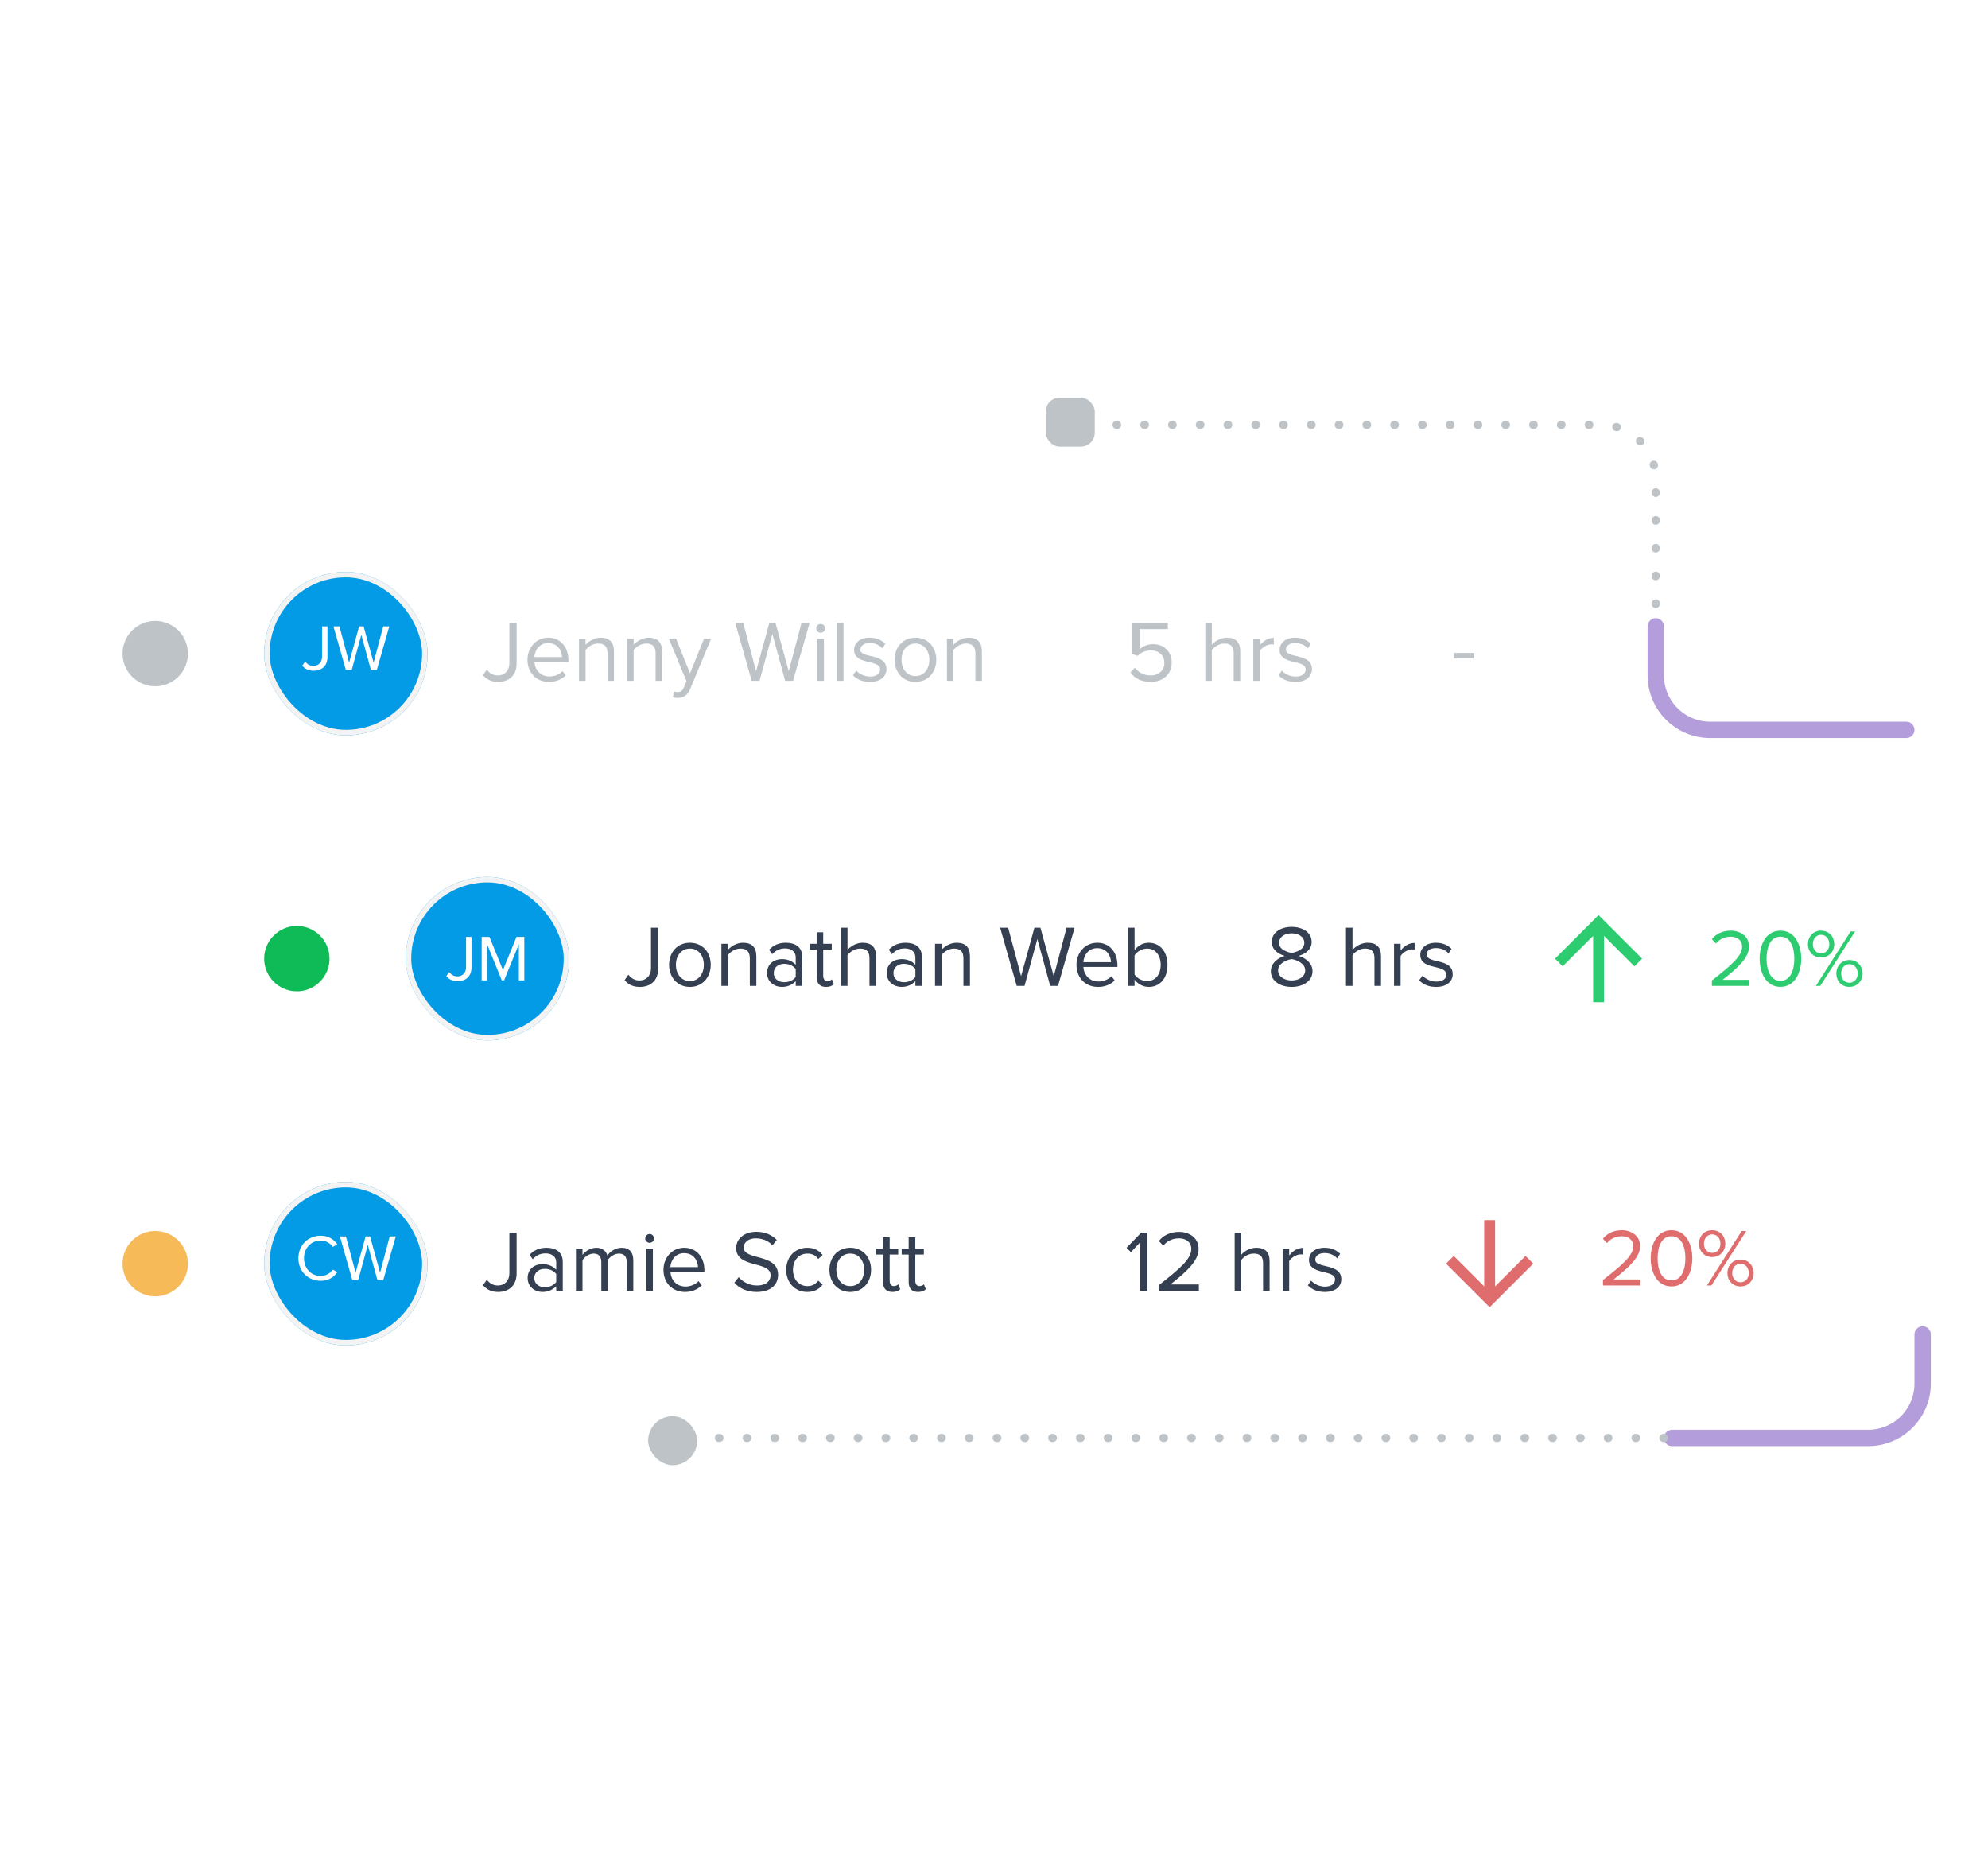 <svg width="365" height="343" viewBox="0 0 365 343" fill="none" xmlns="http://www.w3.org/2000/svg">
<path d="M205 78L294 78C299.523 78 304 82.477 304 88V124C304 129.523 308.477 134 314 134H350.5" stroke="#BDC3C7" stroke-width="1.5" stroke-linecap="round" stroke-linejoin="round" stroke-dasharray="0.1 5"/>
<path d="M350 134H314C308.477 134 304 129.523 304 124V115" stroke="#B39DDB" stroke-width="3" stroke-linecap="round"/>
<path d="M307 264H343C348.523 264 353 259.523 353 254V245" stroke="#B39DDB" stroke-width="3" stroke-linecap="round"/>
<rect x="192" y="73" width="9" height="9" rx="2.571" fill="#BDC3C7"/>
<rect x="119" y="260" width="9" height="9" rx="4.5" fill="#BDC3C7"/>
<path d="M132 264H306.5" stroke="#BDC3C7" stroke-width="1.5" stroke-linecap="round" stroke-linejoin="round" stroke-dasharray="0.1 5"/>
<g filter="url(#filter0_d_228_221848)">
<rect x="8.5" y="96" width="281" height="40" rx="6" fill="white"/>
<circle cx="28.5" cy="116" r="6" fill="#BDC3C7"/>
<g clip-path="url(#clip0_228_221848)">
<rect x="48.5" y="101" width="30" height="30" rx="15" fill="#039BE5"/>
<path d="M57.58 119.144C59.007 119.144 60.122 118.317 60.122 116.59V111.003H59.127V116.578C59.127 117.573 58.504 118.257 57.52 118.257C56.825 118.257 56.357 117.885 56.022 117.465L55.494 118.221C56.046 118.868 56.741 119.144 57.58 119.144ZM69.182 119L71.472 111.003H70.357L68.594 117.669L66.76 111.003H65.933L64.098 117.669L62.324 111.003H61.221L63.499 119H64.578L66.34 112.549L68.103 119H69.182Z" fill="white"/>
</g>
<rect x="49" y="101.5" width="29" height="29" rx="14.5" stroke="#F3F3F3"/>
<path d="M91.46 121.192C93.364 121.192 94.852 120.088 94.852 117.784V110.328H93.524V117.768C93.524 119.096 92.692 120.008 91.38 120.008C90.452 120.008 89.828 119.512 89.38 118.952L88.676 119.96C89.412 120.824 90.34 121.192 91.46 121.192ZM100.798 121.192C102.046 121.192 103.086 120.76 103.87 119.992L103.294 119.208C102.67 119.848 101.79 120.2 100.894 120.2C99.23 120.2 98.222 118.984 98.126 117.528H104.366V117.224C104.366 114.904 102.99 113.08 100.654 113.08C98.446 113.08 96.846 114.888 96.846 117.128C96.846 119.544 98.494 121.192 100.798 121.192ZM103.182 116.632H98.11C98.174 115.464 98.99 114.072 100.638 114.072C102.398 114.072 103.166 115.496 103.182 116.632ZM112.725 121V115.576C112.725 113.896 111.877 113.08 110.277 113.08C109.109 113.08 108.053 113.736 107.509 114.392V113.272H106.309V121H107.509V115.352C107.973 114.728 108.853 114.152 109.797 114.152C110.837 114.152 111.541 114.568 111.541 115.944V121H112.725ZM121.554 121V115.576C121.554 113.896 120.706 113.08 119.106 113.08C117.938 113.08 116.882 113.736 116.338 114.392V113.272H115.138V121H116.338V115.352C116.802 114.728 117.682 114.152 118.626 114.152C119.666 114.152 120.37 114.568 120.37 115.944V121H121.554ZM123.55 124.024C123.758 124.088 124.158 124.136 124.414 124.136C125.438 124.12 126.222 123.688 126.686 122.568L130.558 113.272H129.262L126.686 119.608L124.126 113.272H122.814L126.046 121.08L125.534 122.248C125.262 122.888 124.91 123.064 124.382 123.064C124.19 123.064 123.902 123.016 123.726 122.936L123.55 124.024ZM145.598 121L148.654 110.328H147.166L144.814 119.224L142.366 110.328H141.262L138.814 119.224L136.446 110.328H134.974L138.014 121H139.454L141.806 112.392L144.158 121H145.598ZM150.683 112.168C151.131 112.168 151.483 111.816 151.483 111.368C151.483 110.92 151.131 110.552 150.683 110.552C150.235 110.552 149.867 110.92 149.867 111.368C149.867 111.816 150.235 112.168 150.683 112.168ZM151.275 121V113.272H150.075V121H151.275ZM154.869 121V110.328H153.669V121H154.869ZM159.727 121.192C161.711 121.192 162.751 120.152 162.751 118.856C162.751 115.848 157.967 116.952 157.967 115.272C157.967 114.584 158.623 114.056 159.679 114.056C160.687 114.056 161.519 114.472 161.983 115.032L162.543 114.2C161.935 113.576 161.007 113.08 159.679 113.08C157.839 113.08 156.815 114.088 156.815 115.304C156.815 118.168 161.599 117.016 161.599 118.888C161.599 119.656 160.943 120.216 159.759 120.216C158.703 120.216 157.727 119.704 157.215 119.112L156.607 119.976C157.391 120.792 158.447 121.192 159.727 121.192ZM168.076 121.192C170.428 121.192 171.9 119.368 171.9 117.128C171.9 114.888 170.428 113.08 168.076 113.08C165.724 113.08 164.252 114.888 164.252 117.128C164.252 119.368 165.724 121.192 168.076 121.192ZM168.076 120.12C166.428 120.12 165.516 118.712 165.516 117.128C165.516 115.56 166.428 114.152 168.076 114.152C169.724 114.152 170.636 115.56 170.636 117.128C170.636 118.712 169.724 120.12 168.076 120.12ZM180.272 121V115.576C180.272 113.896 179.424 113.08 177.824 113.08C176.656 113.08 175.6 113.736 175.056 114.392V113.272H173.856V121H175.056V115.352C175.52 114.728 176.4 114.152 177.344 114.152C178.384 114.152 179.088 114.568 179.088 115.944V121H180.272Z" fill="#BDC3C7"/>
<path d="M211.316 121.192C213.46 121.192 215.124 119.832 215.124 117.672C215.124 115.464 213.508 114.264 211.716 114.264C210.644 114.264 209.748 114.712 209.22 115.224V111.512H214.42V110.328H207.892V116.072L208.868 116.408C209.588 115.72 210.404 115.416 211.332 115.416C212.772 115.416 213.78 116.312 213.78 117.72C213.78 119.016 212.772 120.008 211.316 120.008C210.02 120.008 209.076 119.496 208.372 118.584L207.556 119.48C208.356 120.536 209.524 121.192 211.316 121.192ZM227.71 121V115.544C227.71 113.864 226.862 113.08 225.246 113.08C224.078 113.08 223.022 113.736 222.494 114.392V110.328H221.294V121H222.494V115.352C222.942 114.728 223.838 114.152 224.766 114.152C225.822 114.152 226.51 114.536 226.51 115.912V121H227.71ZM231.306 121V115.528C231.658 114.904 232.666 114.296 233.418 114.296C233.594 114.296 233.738 114.312 233.882 114.328V113.096C232.826 113.096 231.93 113.704 231.306 114.504V113.272H230.106V121H231.306ZM237.852 121.192C239.836 121.192 240.876 120.152 240.876 118.856C240.876 115.848 236.092 116.952 236.092 115.272C236.092 114.584 236.748 114.056 237.804 114.056C238.812 114.056 239.644 114.472 240.108 115.032L240.668 114.2C240.06 113.576 239.132 113.08 237.804 113.08C235.964 113.08 234.94 114.088 234.94 115.304C234.94 118.168 239.724 117.016 239.724 118.888C239.724 119.656 239.068 120.216 237.884 120.216C236.828 120.216 235.852 119.704 235.34 119.112L234.732 119.976C235.516 120.792 236.572 121.192 237.852 121.192Z" fill="#BDC3C7"/>
<path d="M270.545 116.869V115.881H266.949V116.869H270.545Z" fill="#BDC3C7"/>
</g>
<g filter="url(#filter1_d_228_221848)">
<rect x="34.5" y="152" width="322" height="40" rx="6" fill="white"/>
<circle cx="54.5" cy="172" r="6" fill="#0EBB57"/>
<g clip-path="url(#clip1_228_221848)">
<rect x="74.5" y="157" width="30" height="30" rx="15" fill="#039BE5"/>
<path d="M81.939 175.221C82.491 175.868 83.174 176.144 84.025 176.144C85.452 176.144 86.567 175.329 86.567 173.59V168.003H85.572V173.578C85.572 174.573 84.949 175.257 83.965 175.257C83.27 175.257 82.802 174.885 82.455 174.465L81.939 175.221ZM96.263 176V168.003H94.836L92.342 174.094L89.86 168.003H88.433V176H89.428V169.346L92.138 176H92.546L95.267 169.346V176H96.263Z" fill="white"/>
</g>
<rect x="75" y="157.5" width="29" height="29" rx="14.5" stroke="#F3F3F3"/>
<path d="M114.676 175.96C115.412 176.824 116.324 177.192 117.46 177.192C119.364 177.192 120.852 176.104 120.852 173.784V166.328H119.524V173.768C119.524 175.096 118.692 176.008 117.38 176.008C116.452 176.008 115.828 175.512 115.364 174.952L114.676 175.96ZM126.67 177.192C129.022 177.192 130.494 175.368 130.494 173.128C130.494 170.888 129.022 169.08 126.67 169.08C124.318 169.08 122.846 170.888 122.846 173.128C122.846 175.368 124.318 177.192 126.67 177.192ZM126.67 176.12C125.022 176.12 124.094 174.712 124.094 173.128C124.094 171.56 125.022 170.152 126.67 170.152C128.318 170.152 129.23 171.56 129.23 173.128C129.23 174.712 128.318 176.12 126.67 176.12ZM138.866 177V171.576C138.866 169.896 138.018 169.08 136.402 169.08C135.25 169.08 134.194 169.752 133.65 170.392V169.272H132.45V177H133.65V171.352C134.098 170.728 134.994 170.152 135.938 170.152C136.978 170.152 137.666 170.584 137.666 171.944V177H138.866ZM147.295 177V171.688C147.295 169.816 145.935 169.08 144.303 169.08C143.039 169.08 142.047 169.496 141.215 170.36L141.775 171.192C142.463 170.456 143.215 170.12 144.143 170.12C145.263 170.12 146.095 170.712 146.095 171.752V173.144C145.471 172.424 144.591 172.088 143.535 172.088C142.223 172.088 140.831 172.904 140.831 174.632C140.831 176.312 142.223 177.192 143.535 177.192C144.575 177.192 145.455 176.824 146.095 176.12V177H147.295ZM146.095 175.368C145.631 176.008 144.815 176.328 143.967 176.328C142.847 176.328 142.062 175.624 142.062 174.648C142.062 173.656 142.847 172.952 143.967 172.952C144.815 172.952 145.631 173.272 146.095 173.912V175.368ZM151.652 177.192C152.356 177.192 152.788 176.984 153.092 176.696L152.74 175.8C152.58 175.976 152.26 176.12 151.924 176.12C151.396 176.12 151.14 175.704 151.14 175.128V170.328H152.708V169.272H151.14V167.16H149.94V169.272H148.66V170.328H149.94V175.384C149.94 176.536 150.516 177.192 151.652 177.192ZM160.835 177V171.544C160.835 169.864 159.987 169.08 158.371 169.08C157.203 169.08 156.147 169.752 155.603 170.392V166.328H154.403V177H155.603V171.352C156.067 170.728 156.963 170.152 157.891 170.152C158.931 170.152 159.635 170.552 159.635 171.912V177H160.835ZM169.263 177V171.688C169.263 169.816 167.903 169.08 166.271 169.08C165.007 169.08 164.015 169.496 163.183 170.36L163.743 171.192C164.431 170.456 165.183 170.12 166.111 170.12C167.231 170.12 168.063 170.712 168.063 171.752V173.144C167.439 172.424 166.559 172.088 165.503 172.088C164.191 172.088 162.799 172.904 162.799 174.632C162.799 176.312 164.191 177.192 165.503 177.192C166.543 177.192 167.423 176.824 168.063 176.12V177H169.263ZM168.063 175.368C167.599 176.008 166.783 176.328 165.935 176.328C164.815 176.328 164.031 175.624 164.031 174.648C164.031 173.656 164.815 172.952 165.935 172.952C166.783 172.952 167.599 173.272 168.063 173.912V175.368ZM178.085 177V171.576C178.085 169.896 177.237 169.08 175.621 169.08C174.469 169.08 173.413 169.752 172.869 170.392V169.272H171.669V177H172.869V171.352C173.317 170.728 174.213 170.152 175.157 170.152C176.197 170.152 176.885 170.584 176.885 171.944V177H178.085ZM194.254 177L197.294 166.328H195.822L193.47 175.224L191.022 166.328H189.918L187.47 175.224L185.102 166.328H183.63L186.67 177H188.11L190.462 168.392L192.814 177H194.254ZM197.643 173.128C197.643 175.544 199.291 177.192 201.579 177.192C202.843 177.192 203.883 176.776 204.651 176.008L204.075 175.224C203.467 175.848 202.571 176.2 201.691 176.2C200.027 176.2 199.003 174.984 198.907 173.528H205.163V173.224C205.163 170.904 203.787 169.08 201.451 169.08C199.243 169.08 197.643 170.888 197.643 173.128ZM201.435 170.072C203.195 170.072 203.963 171.496 203.979 172.648H198.907C198.971 171.464 199.787 170.072 201.435 170.072ZM208.306 177V175.848C208.882 176.632 209.826 177.192 210.914 177.192C212.93 177.192 214.354 175.656 214.354 173.144C214.354 170.68 212.93 169.08 210.914 169.08C209.858 169.08 208.93 169.592 208.306 170.44V166.328H207.106V177H208.306ZM208.306 171.4C208.722 170.728 209.666 170.152 210.61 170.152C212.178 170.152 213.106 171.432 213.106 173.144C213.106 174.856 212.178 176.12 210.61 176.12C209.666 176.12 208.722 175.576 208.306 174.904V171.4Z" fill="#343F51"/>
<path d="M233.332 174.296C233.332 176.12 235.044 177.192 237.156 177.192C239.252 177.192 240.98 176.104 240.98 174.296C240.98 172.872 239.764 171.896 238.436 171.496C239.668 171.144 240.82 170.344 240.82 168.936C240.82 167.016 238.916 166.168 237.156 166.168C235.38 166.168 233.508 167.016 233.508 168.936C233.508 170.344 234.644 171.144 235.876 171.496C234.548 171.896 233.332 172.872 233.332 174.296ZM239.476 169.112C239.476 170.408 237.812 170.84 237.156 170.952C236.516 170.84 234.836 170.408 234.836 169.112C234.836 168.008 235.86 167.352 237.156 167.352C238.436 167.352 239.476 168.008 239.476 169.112ZM239.636 174.152C239.636 175.304 238.468 176.008 237.156 176.008C235.828 176.008 234.66 175.304 234.66 174.152C234.66 172.76 236.5 172.168 237.156 172.088C237.812 172.168 239.636 172.76 239.636 174.152ZM253.554 177V171.544C253.554 169.864 252.706 169.08 251.09 169.08C249.922 169.08 248.866 169.752 248.322 170.392V166.328H247.122V177H248.322V171.352C248.786 170.728 249.682 170.152 250.61 170.152C251.65 170.152 252.354 170.552 252.354 171.912V177H253.554ZM257.15 177V171.528C257.502 170.904 258.51 170.296 259.246 170.296C259.438 170.296 259.582 170.312 259.726 170.344V169.112C258.67 169.112 257.774 169.704 257.15 170.52V169.272H255.95V177H257.15ZM260.559 175.976C261.343 176.808 262.415 177.192 263.679 177.192C265.679 177.192 266.719 176.152 266.719 174.856C266.719 173.144 265.167 172.76 263.823 172.456C262.815 172.216 261.935 171.976 261.935 171.224C261.935 170.536 262.591 170.056 263.647 170.056C264.639 170.056 265.487 170.472 265.951 171.032L266.511 170.2C265.887 169.576 264.959 169.08 263.647 169.08C261.807 169.08 260.767 170.104 260.767 171.304C260.767 172.904 262.255 173.256 263.567 173.56C264.607 173.816 265.551 174.088 265.551 174.936C265.551 175.688 264.911 176.216 263.727 176.216C262.671 176.216 261.695 175.704 261.183 175.112L260.559 175.976Z" fill="#343F51"/>
<path d="M294.5 180L294.5 167.83L300.09 173.42L301.5 172L293.5 164L285.5 172L286.91 173.41L292.5 167.83L292.5 180L294.5 180Z" fill="#2ECC71"/>
<path d="M321.17 177V175.891H316.271C319.058 173.689 321.125 171.832 321.125 169.795C321.125 167.802 319.432 166.859 317.769 166.859C316.361 166.859 315.058 167.428 314.294 168.431L315.058 169.225C315.642 168.476 316.571 167.967 317.769 167.967C318.803 167.967 319.852 168.521 319.852 169.795C319.852 171.517 317.904 173.18 314.309 176.011V177H321.17ZM323.071 172.012C323.071 174.438 324.149 177.18 326.89 177.18C329.617 177.18 330.71 174.438 330.71 172.012C330.71 169.57 329.617 166.859 326.89 166.859C324.149 166.859 323.071 169.57 323.071 172.012ZM329.437 172.012C329.437 174.004 328.793 176.071 326.89 176.071C324.988 176.071 324.344 174.004 324.344 172.012C324.344 170.019 324.988 167.967 326.89 167.967C328.793 167.967 329.437 170.019 329.437 172.012ZM331.943 169.345C331.943 170.738 332.917 171.787 334.34 171.787C335.778 171.787 336.767 170.738 336.767 169.345C336.767 167.937 335.778 166.859 334.34 166.859C332.917 166.859 331.943 167.937 331.943 169.345ZM334.205 177L340.602 167.008H339.778L333.396 177H334.205ZM335.868 169.345C335.868 170.289 335.239 171.038 334.34 171.038C333.456 171.038 332.842 170.289 332.842 169.345C332.842 168.357 333.456 167.623 334.34 167.623C335.239 167.623 335.868 168.357 335.868 169.345ZM337.156 174.738C337.156 176.131 338.13 177.18 339.553 177.18C340.976 177.18 341.965 176.131 341.965 174.738C341.965 173.33 340.976 172.251 339.553 172.251C338.13 172.251 337.156 173.33 337.156 174.738ZM341.081 174.738C341.081 175.682 340.452 176.431 339.553 176.431C338.654 176.431 338.04 175.682 338.04 174.738C338.04 173.749 338.654 173.015 339.553 173.015C340.452 173.015 341.081 173.749 341.081 174.738Z" fill="#2ECC71"/>
</g>
<g filter="url(#filter2_d_228_221848)">
<rect x="8.5" y="208" width="328" height="40" rx="6" fill="white"/>
<circle cx="28.5" cy="228" r="6" fill="#F7BA59"/>
<g clip-path="url(#clip2_228_221848)">
<rect x="48.5" y="213" width="30" height="30" rx="15" fill="#039BE5"/>
<path d="M58.898 231.144C60.313 231.144 61.272 230.472 61.943 229.549L61.104 229.094C60.648 229.765 59.809 230.257 58.898 230.257C57.147 230.257 55.816 228.902 55.816 227.007C55.816 225.089 57.147 223.758 58.898 223.758C59.809 223.758 60.648 224.238 61.104 224.921L61.931 224.453C61.296 223.542 60.313 222.871 58.898 222.871C56.596 222.871 54.785 224.549 54.785 227.007C54.785 229.465 56.596 231.144 58.898 231.144ZM70.371 231L72.661 223.003H71.546L69.783 229.669L67.948 223.003H67.121L65.287 229.669L63.512 223.003H62.409L64.687 231H65.766L67.529 224.549L69.291 231H70.371Z" fill="white"/>
</g>
<rect x="49" y="213.5" width="29" height="29" rx="14.5" stroke="#F3F3F3"/>
<path d="M91.46 233.192C93.364 233.192 94.852 232.088 94.852 229.784V222.328H93.524V229.768C93.524 231.096 92.692 232.008 91.38 232.008C90.452 232.008 89.828 231.512 89.38 230.952L88.676 231.96C89.412 232.824 90.34 233.192 91.46 233.192ZM103.326 233V227.688C103.326 225.816 101.982 225.08 100.334 225.08C99.07 225.08 98.078 225.496 97.246 226.36L97.806 227.192C98.494 226.44 99.246 226.12 100.174 226.12C101.294 226.12 102.126 226.712 102.126 227.736V229.128C101.502 228.424 100.622 228.088 99.566 228.088C98.254 228.088 96.878 228.888 96.878 230.632C96.878 232.312 98.27 233.192 99.566 233.192C100.606 233.192 101.502 232.824 102.126 232.12V233H103.326ZM100.014 232.328C98.878 232.328 98.094 231.624 98.094 230.632C98.094 229.656 98.878 228.952 100.014 228.952C100.846 228.952 101.662 229.272 102.126 229.896V231.368C101.662 232.008 100.846 232.328 100.014 232.328ZM116.275 233V227.416C116.275 225.864 115.523 225.08 114.115 225.08C112.995 225.08 111.955 225.816 111.523 226.52C111.299 225.72 110.627 225.08 109.459 225.08C108.307 225.08 107.283 225.896 106.947 226.392V225.272H105.747V233H106.947V227.352C107.363 226.728 108.195 226.152 108.979 226.152C110.003 226.152 110.403 226.776 110.403 227.752V233H111.603V227.336C112.003 226.712 112.851 226.152 113.651 226.152C114.659 226.152 115.075 226.776 115.075 227.752V233H116.275ZM119.277 224.168C119.725 224.168 120.077 223.816 120.077 223.368C120.077 222.92 119.725 222.552 119.277 222.552C118.829 222.552 118.461 222.92 118.461 223.368C118.461 223.816 118.829 224.168 119.277 224.168ZM119.869 233V225.272H118.669V233H119.869ZM125.766 233.192C127.015 233.192 128.055 232.76 128.839 231.992L128.263 231.208C127.639 231.848 126.759 232.2 125.863 232.2C124.199 232.2 123.191 230.984 123.095 229.528H129.335V229.224C129.335 226.904 127.959 225.08 125.623 225.08C123.414 225.08 121.815 226.888 121.815 229.128C121.815 231.544 123.463 233.192 125.766 233.192ZM128.151 228.632H123.079C123.143 227.464 123.959 226.072 125.607 226.072C127.367 226.072 128.135 227.496 128.151 228.632ZM138.923 233.192C141.803 233.192 142.859 231.592 142.859 230.056C142.859 226.072 136.539 227.448 136.539 225.048C136.539 224.04 137.467 223.352 138.731 223.352C139.899 223.352 141.019 223.736 141.819 224.632L142.619 223.656C141.723 222.712 140.459 222.152 138.843 222.152C136.731 222.152 135.163 223.368 135.163 225.128C135.163 228.936 141.483 227.4 141.483 230.152C141.483 230.984 140.875 232.008 138.971 232.008C137.467 232.008 136.315 231.272 135.627 230.472L134.827 231.496C135.707 232.488 137.083 233.192 138.923 233.192ZM148.202 233.192C149.61 233.192 150.442 232.616 151.034 231.848L150.234 231.112C149.722 231.8 149.066 232.12 148.266 232.12C146.634 232.12 145.594 230.84 145.594 229.128C145.594 227.416 146.634 226.152 148.266 226.152C149.066 226.152 149.722 226.44 150.234 227.144L151.034 226.424C150.442 225.656 149.61 225.08 148.202 225.08C145.898 225.08 144.346 226.84 144.346 229.128C144.346 231.416 145.898 233.192 148.202 233.192ZM156.107 233.192C158.459 233.192 159.931 231.368 159.931 229.128C159.931 226.888 158.459 225.08 156.107 225.08C153.755 225.08 152.283 226.888 152.283 229.128C152.283 231.368 153.755 233.192 156.107 233.192ZM156.107 232.12C154.459 232.12 153.547 230.712 153.547 229.128C153.547 227.56 154.459 226.152 156.107 226.152C157.755 226.152 158.667 227.56 158.667 229.128C158.667 230.712 157.755 232.12 156.107 232.12ZM163.856 233.192C164.544 233.192 164.976 232.984 165.28 232.696L164.928 231.784C164.768 231.96 164.464 232.12 164.112 232.12C163.6 232.12 163.344 231.704 163.344 231.128V226.328H164.911V225.272H163.344V223.16H162.128V225.272H160.848V226.328H162.128V231.384C162.128 232.536 162.704 233.192 163.856 233.192ZM168.559 233.192C169.247 233.192 169.679 232.984 169.983 232.696L169.631 231.784C169.471 231.96 169.167 232.12 168.815 232.12C168.303 232.12 168.047 231.704 168.047 231.128V226.328H169.615V225.272H168.047V223.16H166.831V225.272H165.551V226.328H166.831V231.384C166.831 232.536 167.407 233.192 168.559 233.192Z" fill="#343F51"/>
<path d="M210.676 233V222.328H209.508L206.836 225.08L207.636 225.896L209.348 224.072V233H210.676ZM220.114 233V231.816H214.882C217.858 229.464 220.066 227.48 220.066 225.304C220.066 223.176 218.258 222.168 216.482 222.168C214.978 222.168 213.586 222.76 212.77 223.848L213.586 224.696C214.21 223.896 215.202 223.352 216.482 223.352C217.586 223.352 218.722 223.928 218.722 225.304C218.722 227.144 216.626 228.92 212.786 231.928V233H220.114ZM233.101 233V227.544C233.101 225.864 232.253 225.08 230.637 225.08C229.469 225.08 228.413 225.736 227.885 226.392V222.328H226.685V233H227.885V227.352C228.333 226.728 229.229 226.152 230.157 226.152C231.213 226.152 231.901 226.536 231.901 227.912V233H233.101ZM236.697 233V227.528C237.049 226.904 238.057 226.296 238.809 226.296C238.985 226.296 239.129 226.312 239.273 226.328V225.096C238.217 225.096 237.321 225.704 236.697 226.504V225.272H235.497V233H236.697ZM243.242 233.192C245.226 233.192 246.266 232.152 246.266 230.856C246.266 227.848 241.482 228.952 241.482 227.272C241.482 226.584 242.138 226.056 243.194 226.056C244.202 226.056 245.034 226.472 245.498 227.032L246.058 226.2C245.45 225.576 244.522 225.08 243.194 225.08C241.354 225.08 240.33 226.088 240.33 227.304C240.33 230.168 245.114 229.016 245.114 230.888C245.114 231.656 244.458 232.216 243.274 232.216C242.218 232.216 241.242 231.704 240.73 231.112L240.122 231.976C240.906 232.792 241.962 233.192 243.242 233.192Z" fill="#343F51"/>
<path d="M272.5 220L272.5 232.17L266.91 226.58L265.5 228L273.5 236L281.5 228L280.09 226.59L274.5 232.17L274.5 220L272.5 220Z" fill="#E06D6D"/>
<path d="M301.17 232V230.891H296.271C299.058 228.689 301.125 226.832 301.125 224.795C301.125 222.802 299.432 221.859 297.769 221.859C296.361 221.859 295.058 222.413 294.294 223.431L295.058 224.225C295.642 223.476 296.571 222.967 297.769 222.967C298.803 222.967 299.866 223.506 299.866 224.795C299.866 226.517 297.904 228.18 294.309 230.996V232H301.17ZM306.89 232.18C309.617 232.18 310.71 229.438 310.71 227.012C310.71 224.57 309.617 221.859 306.89 221.859C304.149 221.859 303.071 224.57 303.071 227.012C303.071 229.438 304.149 232.18 306.89 232.18ZM306.89 231.071C304.988 231.071 304.344 229.004 304.344 227.012C304.344 225.019 304.988 222.967 306.89 222.967C308.793 222.967 309.437 225.019 309.437 227.012C309.437 229.004 308.793 231.071 306.89 231.071ZM314.355 226.787C315.793 226.787 316.767 225.723 316.767 224.345C316.767 222.922 315.793 221.859 314.355 221.859C312.932 221.859 311.943 222.922 311.943 224.345C311.943 225.723 312.932 226.787 314.355 226.787ZM314.22 232L320.617 222.008H319.778L313.396 232H314.22ZM319.568 232.18C320.991 232.18 321.965 231.116 321.965 229.723C321.965 228.33 320.991 227.251 319.568 227.251C318.145 227.251 317.156 228.33 317.156 229.723C317.156 231.116 318.145 232.18 319.568 232.18ZM314.355 226.023C313.471 226.023 312.842 225.289 312.842 224.345C312.842 223.357 313.471 222.623 314.355 222.623C315.254 222.623 315.868 223.357 315.868 224.345C315.868 225.289 315.254 226.023 314.355 226.023ZM319.568 231.416C318.654 231.416 318.04 230.682 318.04 229.723C318.04 228.749 318.654 228.015 319.568 228.015C320.467 228.015 321.081 228.749 321.081 229.723C321.081 230.682 320.467 231.416 319.568 231.416Z" fill="#E06D6D"/>
</g>
<defs>
<filter id="filter0_d_228_221848" x="0.5" y="92" width="297" height="56" filterUnits="userSpaceOnUse" color-interpolation-filters="sRGB">
<feFlood flood-opacity="0" result="BackgroundImageFix"/>
<feColorMatrix in="SourceAlpha" type="matrix" values="0 0 0 0 0 0 0 0 0 0 0 0 0 0 0 0 0 0 127 0" result="hardAlpha"/>
<feOffset dy="4"/>
<feGaussianBlur stdDeviation="4"/>
<feColorMatrix type="matrix" values="0 0 0 0 0.69 0 0 0 0 0.745 0 0 0 0 0.773 0 0 0 0.24 0"/>
<feBlend mode="multiply" in2="BackgroundImageFix" result="effect1_dropShadow_228_221848"/>
<feBlend mode="normal" in="SourceGraphic" in2="effect1_dropShadow_228_221848" result="shape"/>
</filter>
<filter id="filter1_d_228_221848" x="26.5" y="148" width="338" height="56" filterUnits="userSpaceOnUse" color-interpolation-filters="sRGB">
<feFlood flood-opacity="0" result="BackgroundImageFix"/>
<feColorMatrix in="SourceAlpha" type="matrix" values="0 0 0 0 0 0 0 0 0 0 0 0 0 0 0 0 0 0 127 0" result="hardAlpha"/>
<feOffset dy="4"/>
<feGaussianBlur stdDeviation="4"/>
<feColorMatrix type="matrix" values="0 0 0 0 0.69 0 0 0 0 0.745 0 0 0 0 0.773 0 0 0 0.24 0"/>
<feBlend mode="multiply" in2="BackgroundImageFix" result="effect1_dropShadow_228_221848"/>
<feBlend mode="normal" in="SourceGraphic" in2="effect1_dropShadow_228_221848" result="shape"/>
</filter>
<filter id="filter2_d_228_221848" x="0.5" y="204" width="344" height="56" filterUnits="userSpaceOnUse" color-interpolation-filters="sRGB">
<feFlood flood-opacity="0" result="BackgroundImageFix"/>
<feColorMatrix in="SourceAlpha" type="matrix" values="0 0 0 0 0 0 0 0 0 0 0 0 0 0 0 0 0 0 127 0" result="hardAlpha"/>
<feOffset dy="4"/>
<feGaussianBlur stdDeviation="4"/>
<feColorMatrix type="matrix" values="0 0 0 0 0.69 0 0 0 0 0.745 0 0 0 0 0.773 0 0 0 0.24 0"/>
<feBlend mode="multiply" in2="BackgroundImageFix" result="effect1_dropShadow_228_221848"/>
<feBlend mode="normal" in="SourceGraphic" in2="effect1_dropShadow_228_221848" result="shape"/>
</filter>
<clipPath id="clip0_228_221848">
<rect x="48.5" y="101" width="30" height="30" rx="15" fill="white"/>
</clipPath>
<clipPath id="clip1_228_221848">
<rect x="74.5" y="157" width="30" height="30" rx="15" fill="white"/>
</clipPath>
<clipPath id="clip2_228_221848">
<rect x="48.5" y="213" width="30" height="30" rx="15" fill="white"/>
</clipPath>
</defs>
</svg>
